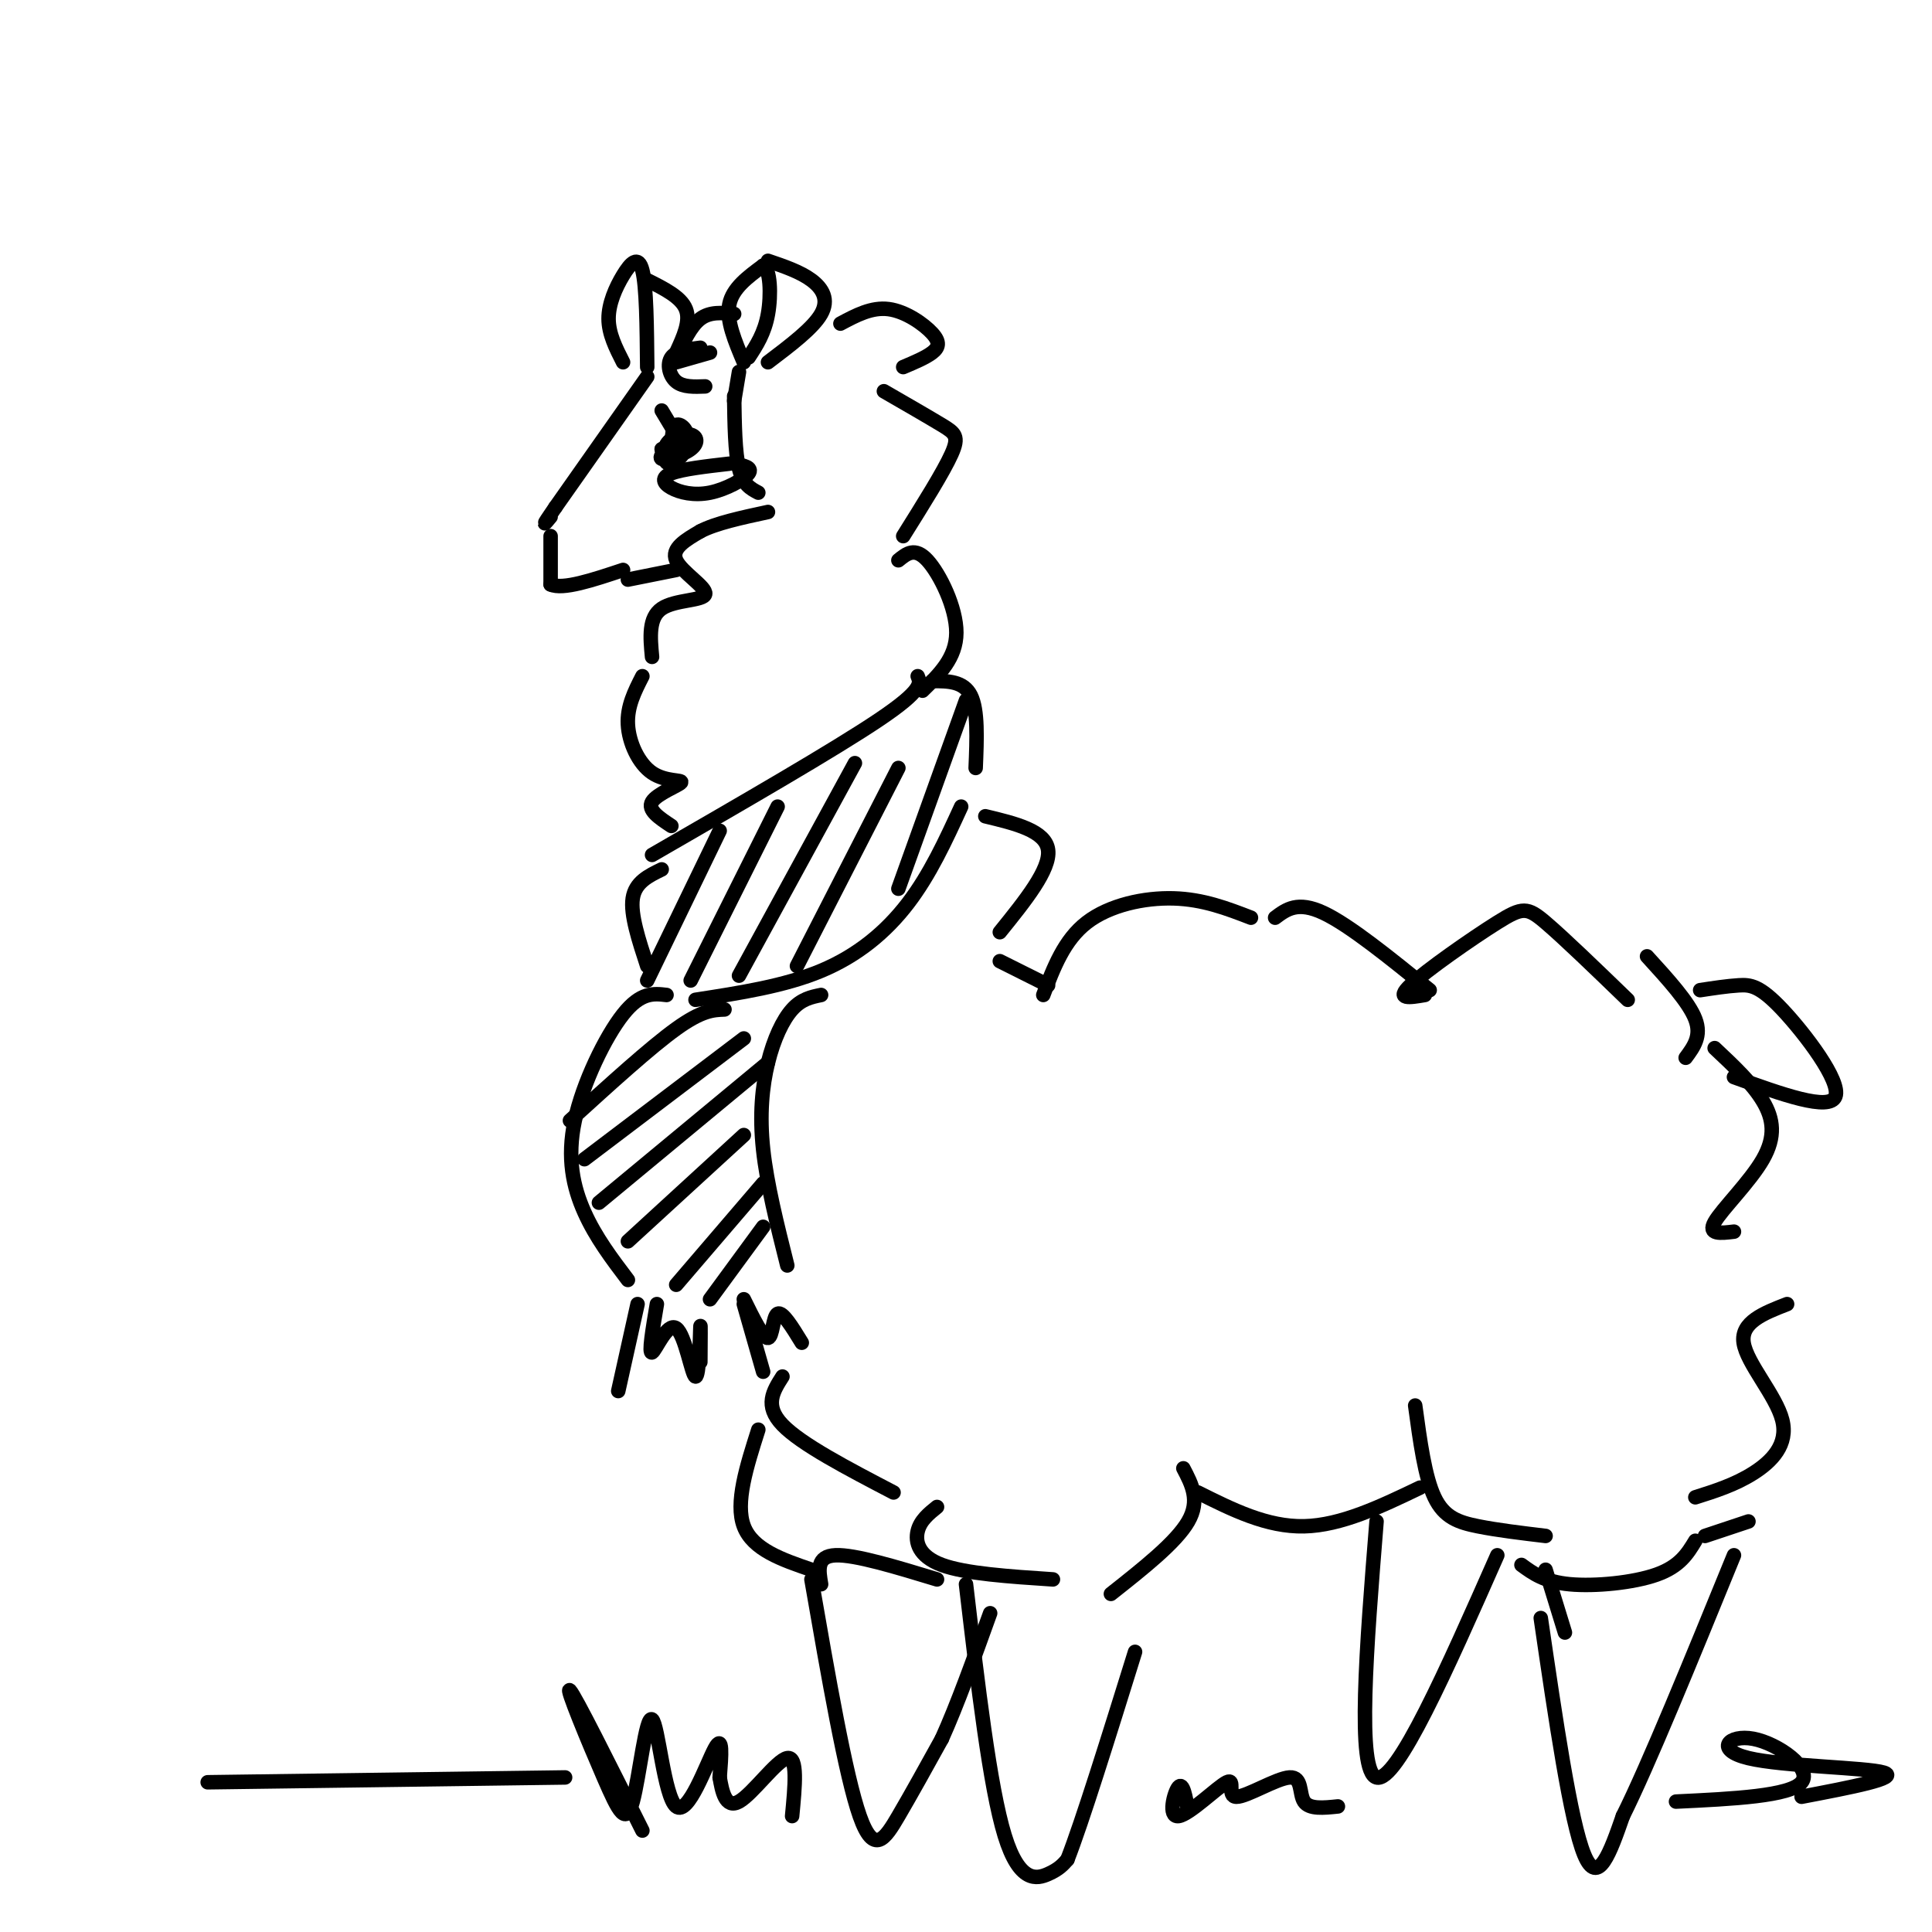 <svg viewBox='0 0 400 400' version='1.1' xmlns='http://www.w3.org/2000/svg' xmlns:xlink='http://www.w3.org/1999/xlink'><g fill='none' stroke='rgb(0,0,0)' stroke-width='3' stroke-linecap='round' stroke-linejoin='round'><path d='M190,140c0.583,1.417 1.167,2.833 -8,9c-9.167,6.167 -28.083,17.083 -47,28'/><path d='M137,180c-2.750,1.333 -5.500,2.667 -6,6c-0.500,3.333 1.250,8.667 3,14'/><path d='M139,171c-2.507,-1.657 -5.014,-3.314 -4,-5c1.014,-1.686 5.550,-3.400 6,-4c0.450,-0.600 -3.187,-0.085 -6,-2c-2.813,-1.915 -4.804,-6.262 -5,-10c-0.196,-3.738 1.402,-6.869 3,-10'/><path d='M144,207c9.222,-1.422 18.444,-2.844 26,-6c7.556,-3.156 13.444,-8.044 18,-14c4.556,-5.956 7.778,-12.978 11,-20'/><path d='M138,206c-2.667,-0.315 -5.333,-0.631 -9,4c-3.667,4.631 -8.333,14.208 -10,22c-1.667,7.792 -0.333,13.798 2,19c2.333,5.202 5.667,9.601 9,14'/><path d='M132,270c0.000,0.000 -4.000,18.000 -4,18'/><path d='M136,270c-0.876,5.187 -1.751,10.373 -1,10c0.751,-0.373 3.129,-6.306 5,-5c1.871,1.306 3.234,9.852 4,10c0.766,0.148 0.933,-8.100 1,-10c0.067,-1.900 0.033,2.550 0,7'/><path d='M154,270c0.000,0.000 4.000,14.000 4,14'/><path d='M154,269c2.000,4.067 4.000,8.133 5,8c1.000,-0.133 1.000,-4.467 2,-5c1.000,-0.533 3.000,2.733 5,6'/><path d='M170,206c-2.030,0.417 -4.060,0.833 -6,3c-1.940,2.167 -3.792,6.083 -5,11c-1.208,4.917 -1.774,10.833 -1,18c0.774,7.167 2.887,15.583 5,24'/><path d='M193,141c3.250,0.000 6.500,0.000 8,3c1.500,3.000 1.250,9.000 1,15'/><path d='M150,209c-2.333,0.083 -4.667,0.167 -10,4c-5.333,3.833 -13.667,11.417 -22,19'/><path d='M154,215c0.000,0.000 -33.000,25.000 -33,25'/><path d='M159,220c0.000,0.000 -35.000,29.000 -35,29'/><path d='M154,235c0.000,0.000 -24.000,22.000 -24,22'/><path d='M158,245c0.000,0.000 -18.000,21.000 -18,21'/><path d='M158,254c0.000,0.000 -11.000,15.000 -11,15'/><path d='M149,172c0.000,0.000 -15.000,31.000 -15,31'/><path d='M161,167c0.000,0.000 -18.000,36.000 -18,36'/><path d='M177,158c0.000,0.000 -24.000,44.000 -24,44'/><path d='M186,159c0.000,0.000 -21.000,41.000 -21,41'/><path d='M200,145c0.000,0.000 -14.000,39.000 -14,39'/><path d='M135,136c-0.381,-4.060 -0.762,-8.119 2,-10c2.762,-1.881 8.667,-1.583 9,-3c0.333,-1.417 -4.905,-4.548 -6,-7c-1.095,-2.452 1.952,-4.226 5,-6'/><path d='M145,110c3.167,-1.667 8.583,-2.833 14,-4'/><path d='M157,102c-1.583,-0.833 -3.167,-1.667 -4,-5c-0.833,-3.333 -0.917,-9.167 -1,-15'/><path d='M152,83c0.000,0.000 1.000,-6.000 1,-6'/><path d='M154,75c-1.833,-4.333 -3.667,-8.667 -3,-12c0.667,-3.333 3.833,-5.667 7,-8'/><path d='M158,55c1.489,0.578 1.711,6.022 1,10c-0.711,3.978 -2.356,6.489 -4,9'/><path d='M159,54c3.333,1.133 6.667,2.267 9,4c2.333,1.733 3.667,4.067 2,7c-1.667,2.933 -6.333,6.467 -11,10'/><path d='M129,75c-1.494,-2.935 -2.988,-5.869 -3,-9c-0.012,-3.131 1.458,-6.458 3,-9c1.542,-2.542 3.155,-4.298 4,-1c0.845,3.298 0.923,11.649 1,20'/><path d='M134,58c3.500,1.750 7.000,3.500 8,6c1.000,2.500 -0.500,5.750 -2,9'/><path d='M140,75c0.000,0.000 7.000,-2.000 7,-2'/><path d='M145,72c-2.511,0.311 -5.022,0.622 -6,2c-0.978,1.378 -0.422,3.822 1,5c1.422,1.178 3.711,1.089 6,1'/><path d='M134,78c0.000,0.000 -19.000,27.000 -19,27'/><path d='M115,105c-3.333,4.833 -2.167,3.417 -1,2'/><path d='M114,111c0.000,0.000 0.000,10.000 0,10'/><path d='M114,121c2.500,1.167 8.750,-0.917 15,-3'/><path d='M130,120c0.000,0.000 10.000,-2.000 10,-2'/><path d='M151,96c-4.898,0.565 -9.796,1.129 -12,2c-2.204,0.871 -1.715,2.048 0,3c1.715,0.952 4.654,1.679 8,1c3.346,-0.679 7.099,-2.766 8,-4c0.901,-1.234 -1.049,-1.617 -3,-2'/><path d='M140,91c-1.908,1.822 -3.815,3.643 -3,4c0.815,0.357 4.353,-0.751 6,-2c1.647,-1.249 1.403,-2.638 0,-3c-1.403,-0.362 -3.964,0.305 -5,2c-1.036,1.695 -0.548,4.418 1,4c1.548,-0.418 4.157,-3.977 4,-5c-0.157,-1.023 -3.078,0.488 -6,2'/><path d='M137,93c0.310,0.119 4.083,-0.583 5,-2c0.917,-1.417 -1.024,-3.548 -2,-3c-0.976,0.548 -0.988,3.774 -1,7'/><path d='M140,90c0.000,0.000 -3.000,-5.000 -3,-5'/><path d='M140,74c1.500,-3.250 3.000,-6.500 5,-8c2.000,-1.500 4.500,-1.250 7,-1'/><path d='M174,67c3.244,-1.732 6.488,-3.464 10,-3c3.512,0.464 7.292,3.125 9,5c1.708,1.875 1.345,2.964 0,4c-1.345,1.036 -3.673,2.018 -6,3'/><path d='M183,81c4.622,2.667 9.244,5.333 12,7c2.756,1.667 3.644,2.333 2,6c-1.644,3.667 -5.822,10.333 -10,17'/><path d='M186,116c1.711,-1.400 3.422,-2.800 6,0c2.578,2.800 6.022,9.800 6,15c-0.022,5.200 -3.511,8.600 -7,12'/><path d='M204,169c6.250,1.500 12.500,3.000 13,7c0.500,4.000 -4.750,10.500 -10,17'/><path d='M207,199c0.000,0.000 10.000,5.000 10,5'/><path d='M216,206c2.156,-5.689 4.311,-11.378 9,-15c4.689,-3.622 11.911,-5.178 18,-5c6.089,0.178 11.044,2.089 16,4'/><path d='M264,190c2.333,-1.750 4.667,-3.500 10,-1c5.333,2.500 13.667,9.250 22,16'/><path d='M295,206c-3.107,0.530 -6.214,1.060 -3,-2c3.214,-3.060 12.750,-9.708 18,-13c5.250,-3.292 6.214,-3.226 10,0c3.786,3.226 10.393,9.613 17,16'/><path d='M341,198c4.333,4.750 8.667,9.500 10,13c1.333,3.500 -0.333,5.750 -2,8'/><path d='M162,285c-1.917,3.000 -3.833,6.000 0,10c3.833,4.000 13.417,9.000 23,14'/><path d='M194,312c-1.733,1.400 -3.467,2.800 -4,5c-0.533,2.200 0.133,5.200 5,7c4.867,1.800 13.933,2.400 23,3'/><path d='M230,330c6.750,-5.333 13.500,-10.667 16,-15c2.500,-4.333 0.750,-7.667 -1,-11'/><path d='M248,309c7.167,3.583 14.333,7.167 22,7c7.667,-0.167 15.833,-4.083 24,-8'/><path d='M293,291c1.000,7.400 2.000,14.800 4,19c2.000,4.200 5.000,5.200 9,6c4.000,0.800 9.000,1.400 14,2'/><path d='M315,324c2.400,1.756 4.800,3.511 10,4c5.200,0.489 13.200,-0.289 18,-2c4.800,-1.711 6.400,-4.356 8,-7'/><path d='M355,217c3.905,3.667 7.810,7.333 10,11c2.190,3.667 2.667,7.333 0,12c-2.667,4.667 -8.476,10.333 -10,13c-1.524,2.667 1.238,2.333 4,2'/><path d='M370,270c-4.815,1.869 -9.631,3.738 -9,8c0.631,4.262 6.708,10.917 8,16c1.292,5.083 -2.202,8.595 -6,11c-3.798,2.405 -7.899,3.702 -12,5'/><path d='M362,315c0.000,0.000 -9.000,3.000 -9,3'/><path d='M352,205c2.815,-0.429 5.631,-0.857 8,-1c2.369,-0.143 4.292,0.000 9,5c4.708,5.000 12.202,14.857 11,18c-1.202,3.143 -11.101,-0.429 -21,-4'/><path d='M157,296c-2.417,7.583 -4.833,15.167 -3,20c1.833,4.833 7.917,6.917 14,9'/><path d='M170,328c-0.500,-2.917 -1.000,-5.833 3,-6c4.000,-0.167 12.500,2.417 21,5'/><path d='M200,328c2.467,21.000 4.933,42.000 8,52c3.067,10.000 6.733,9.000 9,8c2.267,-1.000 3.133,-2.000 4,-3'/><path d='M221,385c3.000,-7.667 8.500,-25.333 14,-43'/><path d='M168,327c3.533,20.333 7.067,40.667 10,49c2.933,8.333 5.267,4.667 8,0c2.733,-4.667 5.867,-10.333 9,-16'/><path d='M195,360c3.167,-7.000 6.583,-16.500 10,-26'/><path d='M285,315c-2.083,25.917 -4.167,51.833 0,53c4.167,1.167 14.583,-22.417 25,-46'/><path d='M319,335c3.083,21.083 6.167,42.167 9,49c2.833,6.833 5.417,-0.583 8,-8'/><path d='M336,376c5.167,-10.333 14.083,-32.167 23,-54'/><path d='M324,338c0.000,0.000 -4.000,-13.000 -4,-13'/><path d='M133,379c-6.977,-13.959 -13.953,-27.917 -15,-29c-1.047,-1.083 3.836,10.711 7,18c3.164,7.289 4.610,10.075 6,5c1.390,-5.075 2.723,-18.010 4,-17c1.277,1.010 2.498,15.964 5,18c2.502,2.036 6.286,-8.847 8,-12c1.714,-3.153 1.357,1.423 1,6'/><path d='M149,368c0.476,2.738 1.167,6.583 4,5c2.833,-1.583 7.810,-8.595 10,-9c2.190,-0.405 1.595,5.798 1,12'/><path d='M43,369c0.000,0.000 74.000,-1.000 74,-1'/><path d='M246,375c-0.535,-3.041 -1.070,-6.082 -2,-5c-0.930,1.082 -2.254,6.287 0,6c2.254,-0.287 8.087,-6.066 10,-7c1.913,-0.934 -0.096,2.976 2,3c2.096,0.024 8.295,-3.840 11,-4c2.705,-0.160 1.916,3.383 3,5c1.084,1.617 4.042,1.309 7,1'/><path d='M347,373c11.841,-0.566 23.681,-1.132 26,-4c2.319,-2.868 -4.884,-8.037 -10,-9c-5.116,-0.963 -8.147,2.279 -1,4c7.147,1.721 24.470,1.920 28,3c3.530,1.080 -6.735,3.040 -17,5'/></g>
</svg>